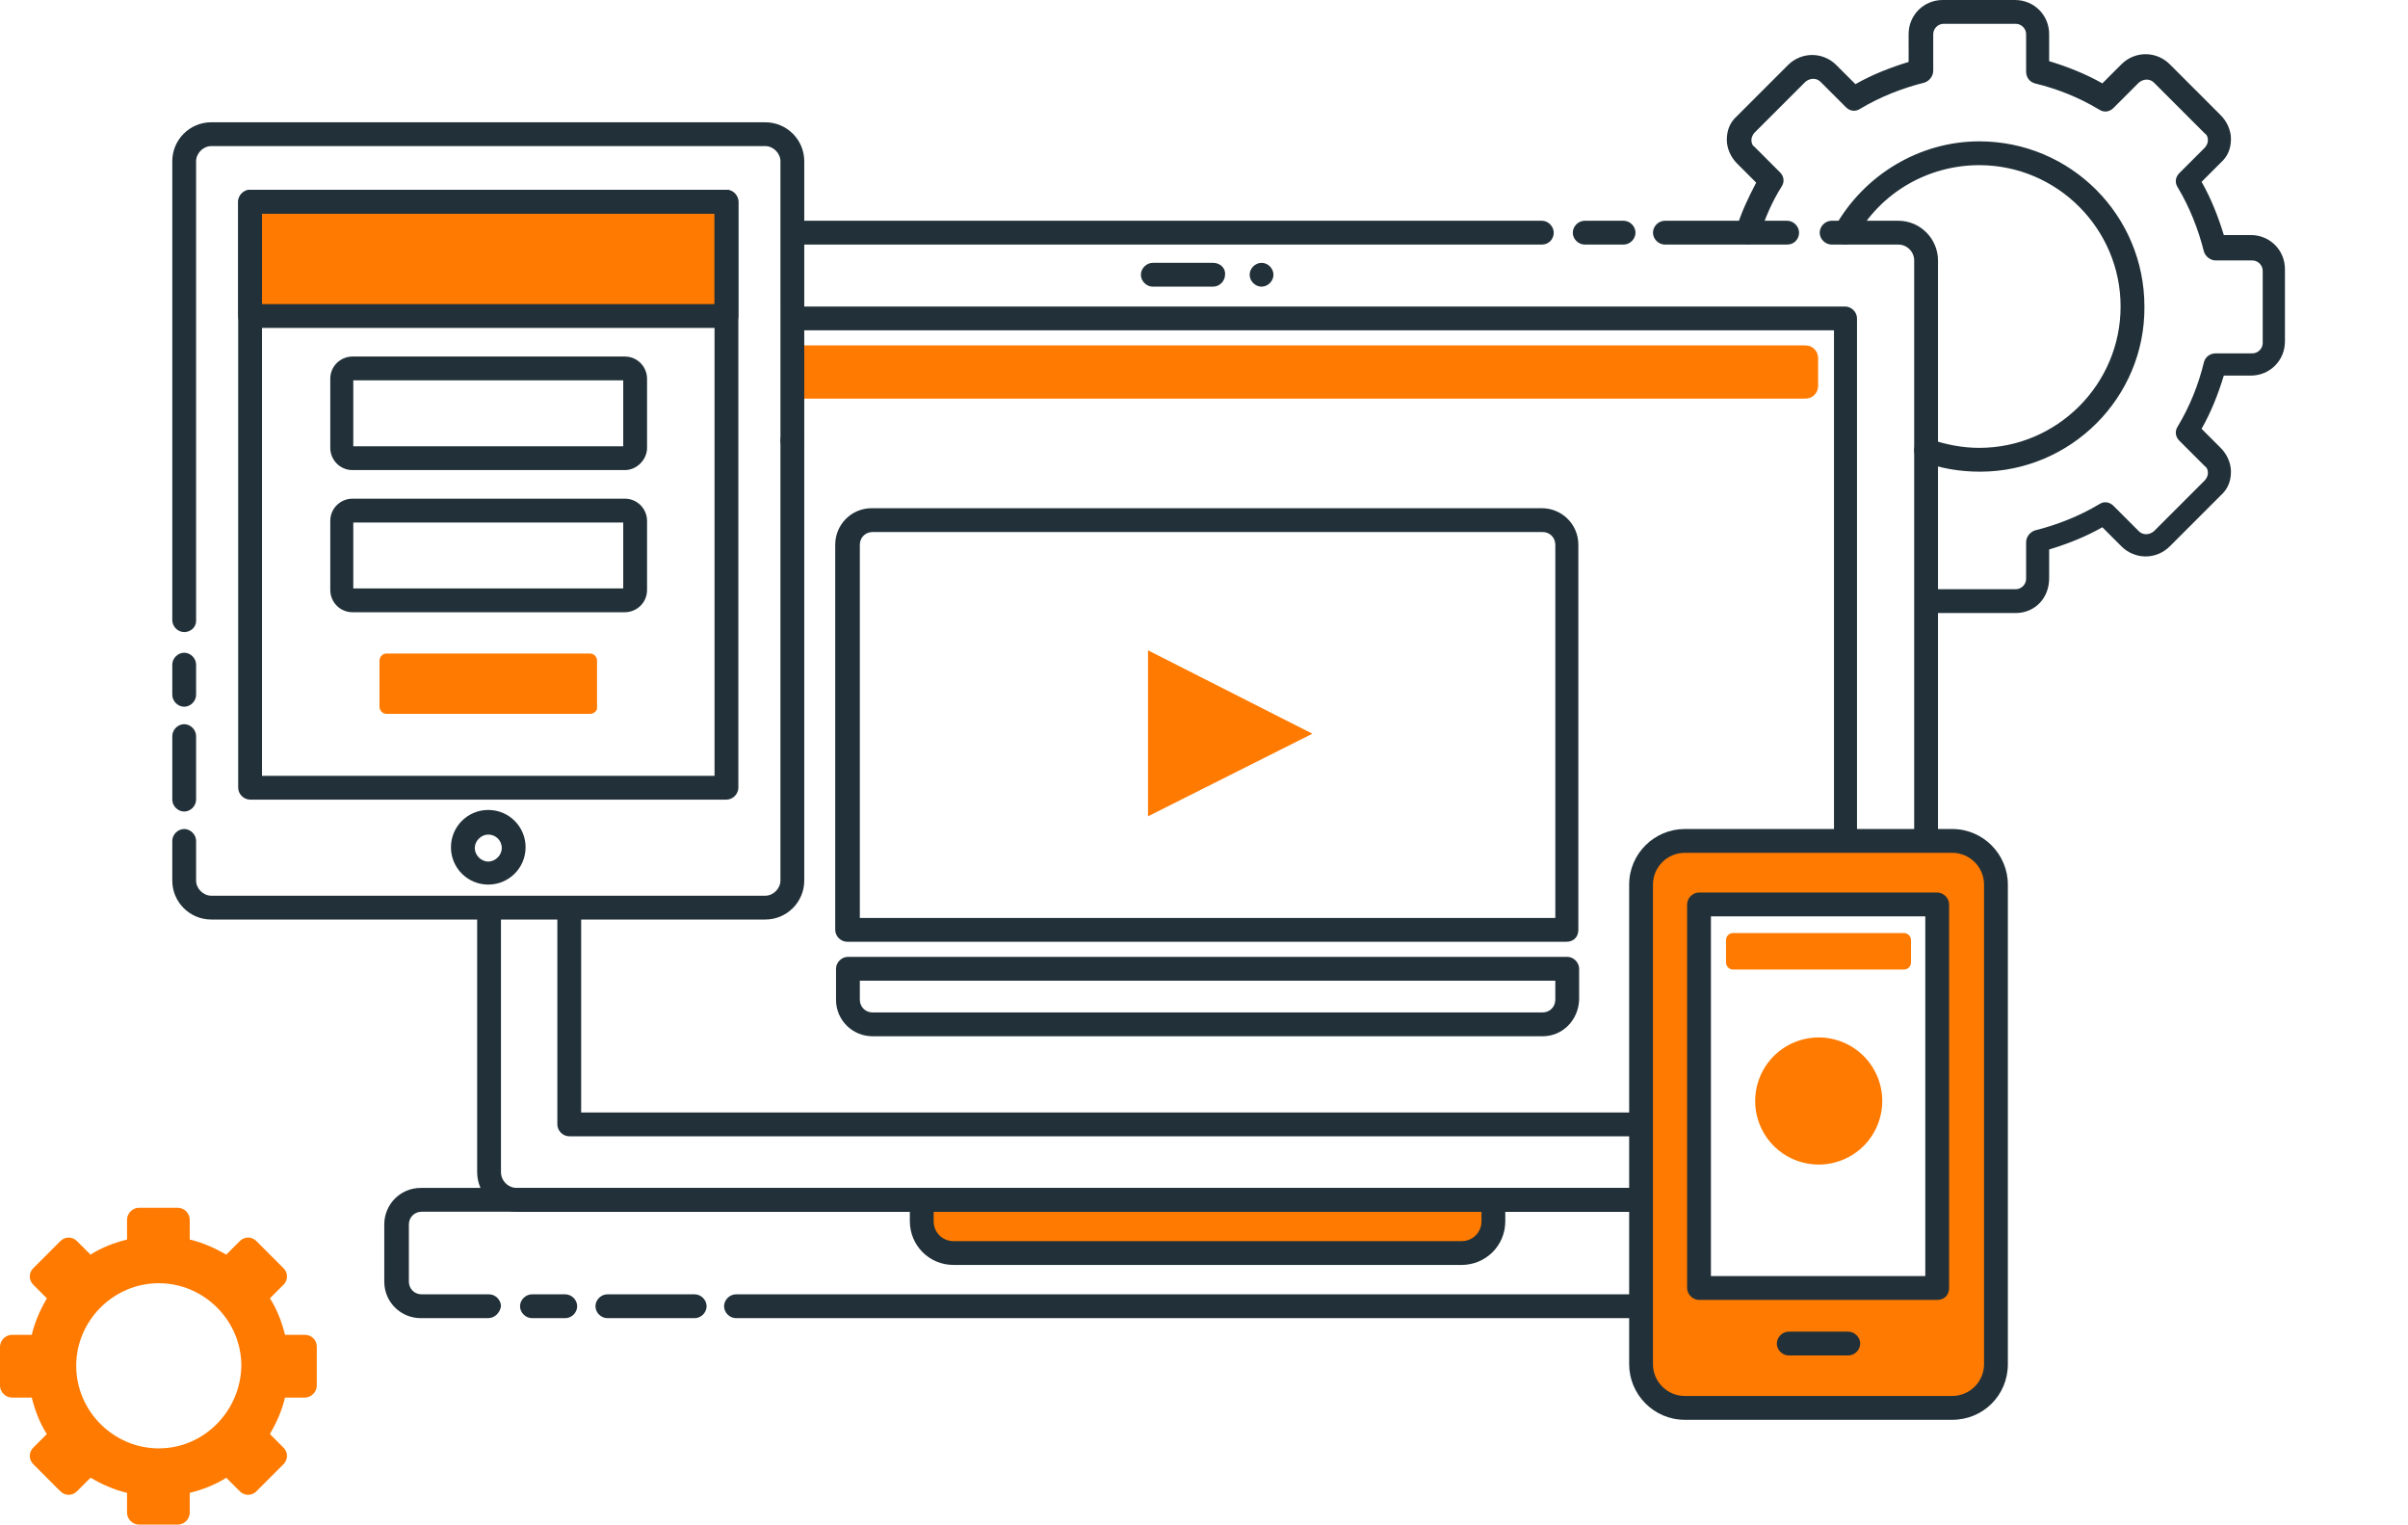 <?xml version="1.0" encoding="utf-8"?>
<!-- Generator: Adobe Illustrator 25.2.3, SVG Export Plug-In . SVG Version: 6.00 Build 0)  -->
<svg version="1.1" id="Layer_1" xmlns="http://www.w3.org/2000/svg" xmlns:xlink="http://www.w3.org/1999/xlink" x="0px" y="0px"
	 viewBox="0 0 303.3 192" style="enable-background:new 0 0 303.3 192;" xml:space="preserve">
<style type="text/css">
	.st0{fill:#FF7A00;}
	.st1{fill:#223139;}
</style>
<g>
	<g>
		<path class="st0" d="M116,151.6v2.2c0,2.2,1.8,4,4,4h64c2.2,0,4-1.8,4-4v-2.2H116z"/>
	</g>
	<g>
		<path class="st1" d="M206.5,152.6H65.1c-2.8,0-5-2.3-5-5v-33.2c0-0.8,0.7-1.5,1.5-1.5c0.8,0,1.5,0.7,1.5,1.5v33.2c0,1.1,0.9,2,2,2
			h141.4c0.8,0,1.5,0.7,1.5,1.5C208,152,207.3,152.6,206.5,152.6z"/>
	</g>
	<g>
		<path class="st1" d="M242.6,107.3c-0.8,0-1.5-0.7-1.5-1.5v-73c0-1.1-0.9-2-2-2h-8.4c-0.8,0-1.5-0.7-1.5-1.5s0.7-1.5,1.5-1.5h8.4
			c2.8,0,5,2.3,5,5v73C244.1,106.6,243.4,107.3,242.6,107.3z"/>
	</g>
	<g>
		<path class="st1" d="M225.1,30.8h-15.4c-0.8,0-1.5-0.7-1.5-1.5s0.7-1.5,1.5-1.5h15.4c0.8,0,1.5,0.7,1.5,1.5S226,30.8,225.1,30.8z"
			/>
	</g>
	<g>
		<path class="st1" d="M204.5,30.8h-4.9c-0.8,0-1.5-0.7-1.5-1.5s0.7-1.5,1.5-1.5h4.9c0.8,0,1.5,0.7,1.5,1.5S205.3,30.8,204.5,30.8z"
			/>
	</g>
	<g>
		<path class="st1" d="M194.2,30.8h-94c-0.8,0-1.5-0.7-1.5-1.5s0.7-1.5,1.5-1.5h94c0.8,0,1.5,0.7,1.5,1.5S195.1,30.8,194.2,30.8z"/>
	</g>
	<g>
		<path class="st1" d="M61.5,166h-8.5c-2.5,0-4.6-2-4.6-4.6v-7.2c0-2.5,2-4.6,4.6-4.6h153.4c0.8,0,1.5,0.7,1.5,1.5
			c0,0.8-0.7,1.5-1.5,1.5H53.1c-0.9,0-1.6,0.7-1.6,1.6v7.2c0,0.9,0.7,1.6,1.6,1.6h8.5c0.8,0,1.5,0.7,1.5,1.5
			C63,165.3,62.3,166,61.5,166z"/>
	</g>
	<g>
		<path class="st1" d="M71.2,166H67c-0.8,0-1.5-0.7-1.5-1.5c0-0.8,0.7-1.5,1.5-1.5h4.2c0.8,0,1.5,0.7,1.5,1.5
			C72.7,165.3,72,166,71.2,166z"/>
	</g>
	<g>
		<path class="st1" d="M87.5,166h-11c-0.8,0-1.5-0.7-1.5-1.5c0-0.8,0.7-1.5,1.5-1.5h11c0.8,0,1.5,0.7,1.5,1.5
			C89,165.3,88.3,166,87.5,166z"/>
	</g>
	<g>
		<path class="st1" d="M206.4,166H92.7c-0.8,0-1.5-0.7-1.5-1.5c0-0.8,0.7-1.5,1.5-1.5h113.6c0.8,0,1.5,0.7,1.5,1.5
			C207.9,165.3,207.2,166,206.4,166z"/>
	</g>
	<g>
		<path class="st1" d="M184.1,159.3h-64c-3.1,0-5.5-2.5-5.5-5.5v-2.2c0-0.8,0.7-1.5,1.5-1.5c0.8,0,1.5,0.7,1.5,1.5v2.2
			c0,1.4,1.1,2.5,2.5,2.5h64c1.4,0,2.5-1.1,2.5-2.5v-2.2c0-0.8,0.7-1.5,1.5-1.5s1.5,0.7,1.5,1.5v2.2
			C189.6,156.9,187.1,159.3,184.1,159.3z"/>
	</g>
	<g>
		<path class="st1" d="M206.6,143.1H71.7c-0.8,0-1.5-0.7-1.5-1.5v-27c0-0.8,0.7-1.5,1.5-1.5c0.8,0,1.5,0.7,1.5,1.5v25.5h133.4
			c0.8,0,1.5,0.7,1.5,1.5C208.1,142.4,207.4,143.1,206.6,143.1z"/>
	</g>
	<g>
		<path class="st1" d="M232.5,107.2c-0.8,0-1.5-0.7-1.5-1.5V41.6H100c-0.8,0-1.5-0.7-1.5-1.5c0-0.8,0.7-1.5,1.5-1.5h132.4
			c0.8,0,1.5,0.7,1.5,1.5v65.7C234,106.6,233.3,107.2,232.5,107.2z"/>
	</g>
	<g>
		<path class="st0" d="M227.4,43.5H99.8c0,0.1,0,0.2,0,0.4v6.3h127.6c0.9,0,1.6-0.7,1.6-1.6v-3.5C229,44.2,228.3,43.5,227.4,43.5z"
			/>
	</g>
	<g>
		<g>
			<path class="st1" d="M152.8,33.1h-7.6c-0.8,0-1.5,0.7-1.5,1.5c0,0.8,0.7,1.5,1.5,1.5h7.6c0.8,0,1.5-0.7,1.5-1.5
				C154.4,33.8,153.7,33.1,152.8,33.1z"/>
		</g>
		<g>
			<path class="st1" d="M158.9,33.1c-0.8,0-1.5,0.7-1.5,1.5c0,0.8,0.7,1.5,1.5,1.5s1.5-0.7,1.5-1.5
				C160.4,33.8,159.7,33.1,158.9,33.1z"/>
		</g>
	</g>
	<g>
		<path class="st1" d="M197.3,118.6h-90.6c-0.8,0-1.5-0.7-1.5-1.5V68.6c0-2.5,2-4.6,4.6-4.6h84.4c2.5,0,4.6,2,4.6,4.6v48.5
			C198.8,118,198.2,118.6,197.3,118.6z M108.3,115.6h87.6v-47c0-0.9-0.7-1.6-1.6-1.6h-84.4c-0.9,0-1.6,0.7-1.6,1.6V115.6z"/>
	</g>
	<g>
		<path class="st1" d="M194.3,130.5h-84.4c-2.5,0-4.6-2-4.6-4.6V122c0-0.8,0.7-1.5,1.5-1.5h90.6c0.8,0,1.5,0.7,1.5,1.5v3.9
			C198.8,128.5,196.8,130.5,194.3,130.5z M108.3,123.5v2.4c0,0.9,0.7,1.6,1.6,1.6h84.4c0.9,0,1.6-0.7,1.6-1.6v-2.4H108.3z"/>
	</g>
</g>
<g>
	<g>
		<path class="st0" d="M245.9,105.9h-33.7c-3,0-5.5,2.5-5.5,5.5v60.4c0,3,2.5,5.5,5.5,5.5h33.7c3,0,5.5-2.5,5.5-5.5v-60.4
			C251.4,108.4,248.9,105.9,245.9,105.9z M244,162.2h-30v-48.3h30V162.2z"/>
	</g>
	<g>
		<path class="st1" d="M245.9,178.8h-33.7c-3.9,0-7-3.2-7-7v-60.4c0-3.9,3.2-7,7-7h33.7c3.9,0,7,3.2,7,7v60.4
			C252.9,175.7,249.8,178.8,245.9,178.8z M212.2,107.4c-2.2,0-4,1.8-4,4v60.4c0,2.2,1.8,4,4,4h33.7c2.2,0,4-1.8,4-4v-60.4
			c0-2.2-1.8-4-4-4H212.2z"/>
	</g>
	<g>
		<path class="st1" d="M244,163.7h-30c-0.8,0-1.5-0.7-1.5-1.5v-48.3c0-0.8,0.7-1.5,1.5-1.5h30c0.8,0,1.5,0.7,1.5,1.5v48.3
			C245.5,163.1,244.9,163.7,244,163.7z M215.5,160.7h27v-45.3h-27V160.7z"/>
	</g>
	<g>
		<path class="st1" d="M232.8,170.7h-7.5c-0.8,0-1.5-0.7-1.5-1.5c0-0.8,0.7-1.5,1.5-1.5h7.5c0.8,0,1.5,0.7,1.5,1.5
			C234.3,170,233.6,170.7,232.8,170.7z"/>
	</g>
	<g>
		<path class="st0" d="M239.8,122.1h-21.5c-0.5,0-0.9-0.4-0.9-0.9v-2.8c0-0.5,0.4-0.9,0.9-0.9h21.5c0.5,0,0.9,0.4,0.9,0.9v2.8
			C240.7,121.7,240.3,122.1,239.8,122.1z"/>
	</g>
	<g>
		<ellipse transform="matrix(0.924 -0.383 0.383 0.924 -35.641 98.202)" class="st0" cx="229" cy="138.7" rx="8" ry="8"/>
	</g>
</g>
<g>
	<g>
		<rect x="31.5" y="25.4" class="st0" width="60" height="14.4"/>
	</g>
	<g>
		<path class="st1" d="M91.5,41.3h-60c-0.8,0-1.5-0.7-1.5-1.5V25.4c0-0.8,0.7-1.5,1.5-1.5h60c0.8,0,1.5,0.7,1.5,1.5v14.4
			C93,40.6,92.3,41.3,91.5,41.3z M33,38.3h57V26.9H33V38.3z"/>
	</g>
	<g>
		<path class="st1" d="M23.2,79.6c-0.8,0-1.5-0.7-1.5-1.5V20.3c0-2.7,2.2-4.9,4.9-4.9h69.8c2.7,0,4.9,2.2,4.9,4.9v35.2
			c0,0.8-0.7,1.5-1.5,1.5c-0.8,0-1.5-0.7-1.5-1.5V20.3c0-1-0.9-1.9-1.9-1.9H26.6c-1,0-1.9,0.9-1.9,1.9v57.9
			C24.7,79,24,79.6,23.2,79.6z"/>
	</g>
	<g>
		<path class="st1" d="M23.2,89c-0.8,0-1.5-0.7-1.5-1.5v-3.8c0-0.8,0.7-1.5,1.5-1.5s1.5,0.7,1.5,1.5v3.8C24.7,88.3,24,89,23.2,89z"
			/>
	</g>
	<g>
		<path class="st1" d="M23.2,102.2c-0.8,0-1.5-0.7-1.5-1.5v-8c0-0.8,0.7-1.5,1.5-1.5s1.5,0.7,1.5,1.5v8
			C24.7,101.5,24,102.2,23.2,102.2z"/>
	</g>
	<g>
		<path class="st1" d="M96.4,115.8H26.6c-2.7,0-4.9-2.2-4.9-4.9v-5c0-0.8,0.7-1.5,1.5-1.5s1.5,0.7,1.5,1.5v5c0,1,0.9,1.9,1.9,1.9
			h69.8c1,0,1.9-0.9,1.9-1.9V55.5c0-0.8,0.7-1.5,1.5-1.5c0.8,0,1.5,0.7,1.5,1.5v55.4C101.3,113.6,99.1,115.8,96.4,115.8z"/>
	</g>
	<g>
		<path class="st1" d="M91.5,100.7h-60c-0.8,0-1.5-0.7-1.5-1.5V25.4c0-0.8,0.7-1.5,1.5-1.5h60c0.8,0,1.5,0.7,1.5,1.5v73.8
			C93,100,92.3,100.7,91.5,100.7z M33,97.7h57V26.9H33V97.7z"/>
	</g>
	<g>
		<path class="st1" d="M61.5,111.4c-2.6,0-4.7-2.1-4.7-4.7s2.1-4.7,4.7-4.7c2.6,0,4.7,2.1,4.7,4.7S64.1,111.4,61.5,111.4z
			 M61.5,105.1c-0.9,0-1.7,0.8-1.7,1.7c0,0.9,0.8,1.7,1.7,1.7c0.9,0,1.7-0.8,1.7-1.7C63.2,105.8,62.4,105.1,61.5,105.1z"/>
	</g>
	<g>
		<path class="st1" d="M78.7,59.2H44.4c-1.6,0-2.8-1.3-2.8-2.8v-8.7c0-1.6,1.3-2.8,2.8-2.8h34.3c1.6,0,2.8,1.3,2.8,2.8v8.7
			C81.5,57.9,80.2,59.2,78.7,59.2z M44.5,56.2h34v-8.3h-34V56.2z"/>
	</g>
	<g>
		<path class="st1" d="M78.7,77.1H44.4c-1.6,0-2.8-1.3-2.8-2.8v-8.7c0-1.6,1.3-2.8,2.8-2.8h34.3c1.6,0,2.8,1.3,2.8,2.8v8.7
			C81.5,75.9,80.2,77.1,78.7,77.1z M44.5,74.1h34v-8.3h-34V74.1z"/>
	</g>
	<g>
		<path class="st0" d="M74.3,89.9H48.7c-0.5,0-0.9-0.4-0.9-0.9v-5.8c0-0.5,0.4-0.9,0.9-0.9h25.6c0.5,0,0.9,0.4,0.9,0.9V89
			C75.3,89.5,74.8,89.9,74.3,89.9z"/>
	</g>
</g>
<g>
	<polygon class="st0" points="144.6,81.9 165.3,92.4 144.6,102.8 	"/>
</g>
<g>
	<path class="st0" d="M38.4,168.1h-2.5c-0.4-1.6-1-3.2-1.9-4.6l1.7-1.7c0.6-0.6,0.6-1.5,0-2.1l-3.4-3.4c-0.6-0.6-1.5-0.6-2.1,0
		l-1.7,1.7c-1.4-0.8-2.9-1.5-4.6-1.9v-2.5c0-0.8-0.7-1.5-1.5-1.5h-4.9c-0.8,0-1.5,0.7-1.5,1.5v2.5c-1.6,0.4-3.2,1-4.6,1.9l-1.7-1.7
		c-0.6-0.6-1.5-0.6-2.1,0l-3.4,3.4c-0.6,0.6-0.6,1.5,0,2.1l1.7,1.7c-0.8,1.4-1.5,2.9-1.9,4.6H1.5c-0.8,0-1.5,0.7-1.5,1.5v4.9
		c0,0.8,0.7,1.5,1.5,1.5H4c0.4,1.6,1,3.2,1.9,4.6l-1.7,1.7c-0.6,0.6-0.6,1.5,0,2.1l3.4,3.4c0.6,0.6,1.5,0.6,2.1,0l1.7-1.7
		c1.4,0.8,2.9,1.5,4.6,1.9v2.5c0,0.8,0.7,1.5,1.5,1.5h4.9c0.8,0,1.5-0.7,1.5-1.5V188c1.6-0.4,3.2-1,4.6-1.9l1.7,1.7
		c0.6,0.6,1.5,0.6,2.1,0l3.4-3.4c0.6-0.6,0.6-1.5,0-2.1l-1.7-1.7c0.8-1.4,1.5-2.9,1.9-4.6h2.5c0.8,0,1.5-0.7,1.5-1.5v-4.9
		C39.9,168.7,39.2,168.1,38.4,168.1z M20,182.4c-5.7,0-10.4-4.7-10.4-10.4c0-5.7,4.7-10.4,10.4-10.4s10.4,4.7,10.4,10.4
		C30.3,177.7,25.7,182.4,20,182.4z"/>
</g>
<g>
	<path class="st1" d="M253.9,77.2H243c-0.8,0-1.5-0.7-1.5-1.5c0-0.8,0.7-1.5,1.5-1.5h10.9c0.7,0,1.3-0.6,1.3-1.3v-4.6
		c0-0.7,0.5-1.3,1.1-1.5c2.8-0.7,5.6-1.8,8.1-3.3c0.6-0.4,1.3-0.3,1.8,0.2l3.2,3.2c0.5,0.5,1.3,0.5,1.9,0l6.4-6.4
		c0.2-0.2,0.4-0.6,0.4-0.9c0-0.4-0.1-0.7-0.4-0.9l-3.2-3.2c-0.5-0.5-0.6-1.2-0.2-1.8c1.5-2.5,2.6-5.2,3.3-8.1
		c0.2-0.7,0.8-1.1,1.5-1.1h4.6c0.7,0,1.3-0.6,1.3-1.3v-9.1c0-0.7-0.6-1.3-1.3-1.3h-4.6c-0.7,0-1.3-0.5-1.5-1.1
		c-0.7-2.8-1.8-5.6-3.3-8.1c-0.4-0.6-0.3-1.3,0.2-1.8l3.2-3.2c0.2-0.2,0.4-0.6,0.4-0.9c0-0.4-0.1-0.7-0.4-0.9l-6.4-6.4
		c-0.5-0.5-1.3-0.5-1.9,0l-3.2,3.2c-0.5,0.5-1.2,0.6-1.8,0.2c-2.5-1.5-5.2-2.6-8.1-3.3c-0.7-0.2-1.1-0.8-1.1-1.5V4.3
		c0-0.7-0.6-1.3-1.3-1.3h-9.1c-0.7,0-1.3,0.6-1.3,1.3v4.6c0,0.7-0.5,1.3-1.1,1.5c-2.8,0.7-5.6,1.8-8.1,3.3c-0.6,0.4-1.3,0.3-1.8-0.2
		l-3.2-3.2c-0.5-0.5-1.3-0.5-1.9,0l-6.4,6.4c-0.2,0.2-0.4,0.6-0.4,0.9c0,0.4,0.1,0.7,0.4,0.9l3.2,3.2c0.5,0.5,0.6,1.2,0.2,1.8
		c-1.2,1.9-2.1,4-2.8,6.2c-0.3,0.8-1.1,1.2-1.9,1c-0.8-0.3-1.2-1.1-1-1.9c0.6-2,1.5-3.9,2.5-5.8l-2.4-2.4c-0.8-0.8-1.3-1.9-1.3-3
		c0-1.2,0.4-2.2,1.3-3l6.4-6.4c1.7-1.7,4.4-1.7,6.1,0l2.4,2.4c2.1-1.2,4.4-2.1,6.7-2.8V4.3c0-2.4,1.9-4.3,4.3-4.3h9.1
		c2.4,0,4.3,1.9,4.3,4.3v3.4c2.3,0.7,4.6,1.6,6.7,2.8l2.4-2.4c1.7-1.7,4.4-1.7,6.1,0l6.4,6.4c0.8,0.8,1.3,1.9,1.3,3
		c0,1.2-0.4,2.2-1.3,3l-2.4,2.4c1.2,2.1,2.1,4.4,2.8,6.7h3.4c2.4,0,4.3,1.9,4.3,4.3v9.1c0,2.4-1.9,4.3-4.3,4.3h-3.4
		c-0.7,2.3-1.6,4.6-2.8,6.7l2.4,2.4c0.8,0.8,1.3,1.9,1.3,3c0,1.2-0.4,2.2-1.3,3l-6.4,6.4c-1.7,1.7-4.4,1.7-6.1,0l-2.4-2.4
		c-2.1,1.2-4.4,2.1-6.7,2.8v3.4C258.2,75.3,256.3,77.2,253.9,77.2z M249.4,59.4c-2.5,0-5-0.4-7.3-1.3c-0.8-0.3-1.2-1.2-0.9-1.9
		c0.3-0.8,1.2-1.2,1.9-0.9c2,0.7,4.1,1.1,6.2,1.1c9.8,0,17.8-8,17.8-17.8c0-9.8-8-17.8-17.8-17.8c-6.5,0-12.5,3.5-15.6,9.2
		c-0.4,0.7-1.3,1-2,0.6c-0.7-0.4-1-1.3-0.6-2c3.7-6.6,10.7-10.8,18.2-10.8c11.5,0,20.8,9.3,20.8,20.8
		C270.2,50.1,260.8,59.4,249.4,59.4z"/>
</g>
</svg>
